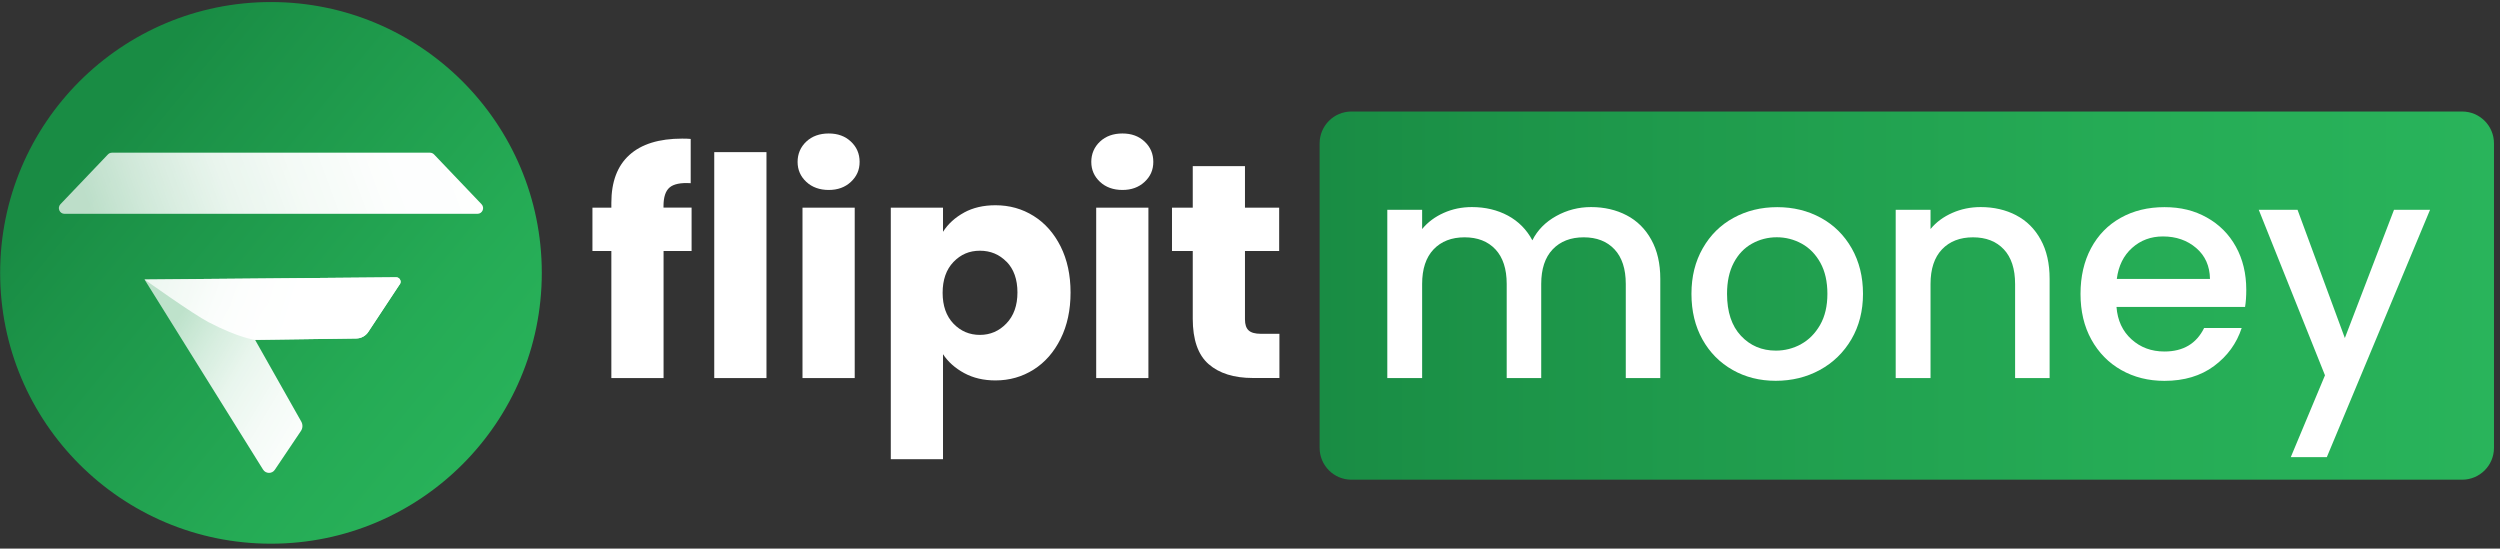 <svg width="401" height="88" viewBox="0 0 401 88" fill="none" xmlns="http://www.w3.org/2000/svg">
<rect x="0" y="0" width="401" height="88" fill="#333333" stroke="none"/>
<g clip-path="url(#clip0_7267_1734)">
<path d="M110.941 40.262H106.436V60.639H98.061V40.262H95.027V33.306H98.061V32.52C98.061 29.16 99.021 26.606 100.951 24.859C102.882 23.113 105.701 22.234 109.419 22.234C110.042 22.234 110.491 22.255 110.788 22.285V29.384C109.184 29.282 108.06 29.517 107.407 30.069C106.753 30.62 106.426 31.621 106.426 33.051V33.296H110.931V40.252L110.941 40.262Z" fill="white"/>
<path d="M122.942 24.402V60.642H114.566V24.402H122.942Z" fill="white"/>
<path d="M129.333 29.173C128.403 28.305 127.934 27.242 127.934 25.966C127.934 24.689 128.403 23.576 129.333 22.707C130.262 21.839 131.468 21.41 132.928 21.41C134.389 21.41 135.553 21.839 136.483 22.707C137.412 23.576 137.882 24.658 137.882 25.966C137.882 27.273 137.412 28.305 136.483 29.173C135.553 30.041 134.368 30.47 132.928 30.47C131.488 30.47 130.262 30.041 129.333 29.173V29.173ZM137.096 33.309V60.642H128.72V33.309H137.096V33.309Z" fill="white"/>
<path d="M154.629 34.096C156.069 33.31 157.744 32.922 159.675 32.922C161.932 32.922 163.964 33.494 165.793 34.638C167.621 35.782 169.061 37.416 170.124 39.53C171.186 41.655 171.717 44.116 171.717 46.925C171.717 49.734 171.186 52.206 170.124 54.341C169.061 56.475 167.621 58.13 165.793 59.284C163.964 60.438 161.922 61.02 159.675 61.02C157.785 61.02 156.11 60.632 154.66 59.846C153.209 59.059 152.075 58.048 151.258 56.812V73.655H142.883V33.31H151.258V37.181C152.075 35.904 153.199 34.883 154.639 34.096H154.629ZM161.462 42.002C160.298 40.807 158.878 40.215 157.172 40.215C155.466 40.215 154.098 40.817 152.933 42.023C151.779 43.228 151.197 44.883 151.197 46.966C151.197 49.05 151.779 50.704 152.933 51.91C154.088 53.115 155.507 53.718 157.172 53.718C158.837 53.718 160.257 53.105 161.431 51.879C162.606 50.653 163.198 48.999 163.198 46.905C163.198 44.811 162.616 43.177 161.462 41.982V42.002Z" fill="white"/>
<path d="M176.442 29.173C175.513 28.305 175.043 27.242 175.043 25.966C175.043 24.689 175.513 23.576 176.442 22.707C177.372 21.839 178.577 21.41 180.038 21.41C181.498 21.41 182.663 21.839 183.592 22.707C184.522 23.576 184.991 24.658 184.991 25.966C184.991 27.273 184.522 28.305 183.592 29.173C182.663 30.041 181.478 30.47 180.038 30.47C178.597 30.47 177.372 30.041 176.442 29.173ZM184.205 33.309V60.642H175.829V33.309H184.205V33.309Z" fill="white"/>
<path d="M205.219 53.532V60.63H200.96C197.926 60.63 195.557 59.885 193.861 58.404C192.166 56.923 191.318 54.492 191.318 51.131V40.264H187.988V33.308H191.318V26.648H199.693V33.308H205.178V40.264H199.693V51.233C199.693 52.051 199.888 52.633 200.286 53.001C200.674 53.358 201.328 53.542 202.247 53.542H205.229L205.219 53.532Z" fill="white"/>
<path d="M394.927 17.887H216.775C213.954 17.887 211.668 20.173 211.668 22.994V71.837C211.668 74.657 213.954 76.944 216.775 76.944H394.927C397.748 76.944 400.034 74.657 400.034 71.837V22.994C400.034 20.173 397.748 17.887 394.927 17.887Z" fill="url(#paint0_linear_7267_1734)"/>
<path d="M260.908 34.532C262.593 35.411 263.91 36.718 264.871 38.455C265.831 40.181 266.311 42.275 266.311 44.726V60.639H260.775V45.553C260.775 43.133 260.172 41.284 258.967 39.997C257.762 38.71 256.107 38.066 254.023 38.066C251.94 38.066 250.275 38.71 249.049 39.997C247.823 41.284 247.211 43.143 247.211 45.553V60.639H241.675V45.553C241.675 43.133 241.072 41.284 239.867 39.997C238.662 38.71 237.007 38.066 234.923 38.066C232.84 38.066 231.175 38.71 229.949 39.997C228.723 41.284 228.11 43.143 228.11 45.553V60.639H222.523V33.654H228.11V36.739C229.02 35.625 230.184 34.767 231.583 34.144C232.983 33.521 234.484 33.215 236.088 33.215C238.243 33.215 240.173 33.675 241.869 34.584C243.564 35.503 244.872 36.82 245.791 38.547C246.608 36.912 247.885 35.615 249.611 34.655C251.337 33.695 253.206 33.215 255.198 33.215C257.322 33.215 259.222 33.654 260.908 34.532V34.532Z" fill="white"/>
<path d="M277.927 59.344C275.874 58.19 274.25 56.555 273.076 54.451C271.901 52.347 271.309 49.906 271.309 47.128C271.309 44.35 271.911 41.949 273.116 39.835C274.322 37.711 275.976 36.076 278.06 34.943C280.154 33.798 282.483 33.227 285.067 33.227C287.651 33.227 289.98 33.798 292.074 34.943C294.167 36.087 295.812 37.721 297.017 39.835C298.222 41.959 298.825 44.39 298.825 47.128C298.825 49.865 298.202 52.306 296.966 54.421C295.72 56.545 294.035 58.179 291.9 59.344C289.765 60.508 287.406 61.08 284.822 61.08C282.238 61.08 279.97 60.498 277.917 59.344H277.927ZM288.877 55.207C290.133 54.523 291.154 53.491 291.941 52.122C292.727 50.754 293.115 49.089 293.115 47.128C293.115 45.167 292.738 43.512 291.992 42.154C291.236 40.795 290.245 39.774 289.009 39.089C287.763 38.405 286.425 38.058 284.995 38.058C283.565 38.058 282.227 38.405 281.002 39.089C279.776 39.774 278.806 40.795 278.091 42.154C277.376 43.512 277.018 45.167 277.018 47.128C277.018 50.039 277.764 52.276 279.245 53.859C280.726 55.442 282.595 56.239 284.852 56.239C286.292 56.239 287.631 55.891 288.897 55.207H288.877Z" fill="white"/>
<path d="M323.395 34.532C325.08 35.411 326.388 36.718 327.338 38.455C328.288 40.181 328.758 42.275 328.758 44.726V60.639H323.222V45.553C323.222 43.133 322.619 41.284 321.414 39.997C320.208 38.71 318.554 38.066 316.47 38.066C314.386 38.066 312.722 38.71 311.496 39.997C310.27 41.284 309.657 43.143 309.657 45.553V60.639H304.07V33.654H309.657V36.739C310.566 35.625 311.741 34.767 313.161 34.144C314.58 33.521 316.092 33.215 317.696 33.215C319.82 33.215 321.72 33.654 323.405 34.532H323.395Z" fill="white"/>
<path d="M360.108 49.232H339.486C339.649 51.387 340.446 53.113 341.886 54.421C343.326 55.728 345.083 56.382 347.177 56.382C350.18 56.382 352.304 55.125 353.54 52.613H359.566C358.749 55.095 357.268 57.127 355.134 58.711C352.999 60.294 350.343 61.09 347.177 61.09C344.593 61.09 342.284 60.508 340.252 59.354C338.209 58.2 336.616 56.566 335.451 54.461C334.287 52.357 333.715 49.916 333.715 47.138C333.715 44.36 334.277 41.919 335.4 39.815C336.524 37.711 338.107 36.087 340.15 34.943C342.192 33.798 344.531 33.227 347.177 33.227C349.822 33.227 351.988 33.778 353.979 34.891C355.971 36.005 357.524 37.557 358.637 39.569C359.75 41.582 360.302 43.89 360.302 46.495C360.302 47.506 360.241 48.425 360.108 49.242V49.232ZM354.48 44.727C354.449 42.675 353.714 41.02 352.274 39.784C350.833 38.548 349.056 37.925 346.932 37.925C345.001 37.925 343.357 38.538 341.988 39.764C340.619 40.989 339.802 42.644 339.537 44.738H354.47L354.48 44.727Z" fill="white"/>
<path d="M389.78 33.652L373.223 73.323H367.442L372.927 60.199L362.305 33.652H368.525L376.114 54.223L383.999 33.652H389.78V33.652Z" fill="white"/>
<path d="M43.464 87.208C67.455 87.208 86.904 67.76 86.904 43.768C86.904 19.777 67.455 0.328 43.464 0.328C19.472 0.328 0.023 19.777 0.023 43.768C0.023 67.76 19.472 87.208 43.464 87.208Z" fill="url(#paint1_linear_7267_1734)"/>
<path d="M76.565 34.298H10.358C9.551 34.298 9.143 33.337 9.694 32.755L17.304 24.778C17.477 24.594 17.712 24.492 17.968 24.492H68.966C69.211 24.492 69.456 24.594 69.63 24.778L77.24 32.755C77.791 33.337 77.382 34.298 76.576 34.298H76.565Z" fill="url(#paint2_linear_7267_1734)"/>
<path d="M64.138 45.594C64.454 45.114 64.107 44.47 63.535 44.481L23.18 44.828L42.198 75.327C42.627 76.011 43.628 76.032 44.078 75.358L48.265 69.137C48.572 68.688 48.592 68.095 48.327 67.626L40.921 54.521L57.151 54.296C57.928 54.286 58.653 53.888 59.072 53.244L64.117 45.604L64.138 45.594Z" fill="url(#paint3_linear_7267_1734)"/>
<path d="M64.138 45.594C64.454 45.114 64.107 44.47 63.535 44.481L23.18 44.828C23.18 44.828 30.922 50.364 33.455 51.681C38.358 54.235 40.921 54.511 40.921 54.511L57.151 54.286C57.928 54.276 58.653 53.877 59.072 53.234L64.117 45.594H64.138Z" fill="url(#paint4_linear_7267_1734)"/>
</g>
<defs>
<linearGradient id="paint0_linear_7267_1734" x1="211.668" y1="47.415" x2="400.024" y2="47.415" gradientUnits="userSpaceOnUse">
<stop stop-color="#198C44"/>
<stop offset="0.14" stop-color="#1C9348"/>
<stop offset="0.67" stop-color="#25AB55"/>
<stop offset="1" stop-color="#29B45B"/>
</linearGradient>
<linearGradient id="paint1_linear_7267_1734" x1="16.202" y1="21.4" x2="83.37" y2="76.504" gradientUnits="userSpaceOnUse">
<stop stop-color="#198C44"/>
<stop offset="0.14" stop-color="#1C9348"/>
<stop offset="0.67" stop-color="#25AB55"/>
<stop offset="1" stop-color="#29B45B"/>
</linearGradient>
<linearGradient id="paint2_linear_7267_1734" x1="17.151" y1="40.63" x2="80.906" y2="16.852" gradientUnits="userSpaceOnUse">
<stop stop-color="white" stop-opacity="0.71"/>
<stop offset="0.15" stop-color="white" stop-opacity="0.81"/>
<stop offset="0.31" stop-color="white" stop-opacity="0.9"/>
<stop offset="0.48" stop-color="white" stop-opacity="0.95"/>
<stop offset="0.69" stop-color="white" stop-opacity="0.99"/>
<stop offset="1" stop-color="white"/>
</linearGradient>
<linearGradient id="paint3_linear_7267_1734" x1="31.055" y1="46.932" x2="66.354" y2="67.942" gradientUnits="userSpaceOnUse">
<stop stop-color="white" stop-opacity="0.71"/>
<stop offset="0.15" stop-color="white" stop-opacity="0.81"/>
<stop offset="0.31" stop-color="white" stop-opacity="0.9"/>
<stop offset="0.48" stop-color="white" stop-opacity="0.95"/>
<stop offset="0.69" stop-color="white" stop-opacity="0.99"/>
<stop offset="1" stop-color="white"/>
</linearGradient>
<linearGradient id="paint4_linear_7267_1734" x1="24.344" y1="41.008" x2="60.951" y2="52.202" gradientUnits="userSpaceOnUse">
<stop stop-color="white" stop-opacity="0.71"/>
<stop offset="0.15" stop-color="white" stop-opacity="0.81"/>
<stop offset="0.31" stop-color="white" stop-opacity="0.9"/>
<stop offset="0.48" stop-color="white" stop-opacity="0.95"/>
<stop offset="0.69" stop-color="white" stop-opacity="0.99"/>
<stop offset="1" stop-color="white"/>
</linearGradient>
<clipPath id="clip0_7267_1734">
<rect width="400" height="86.88" fill="white" transform="translate(0.023 0.328)"/>
</clipPath>
</defs>
</svg>
